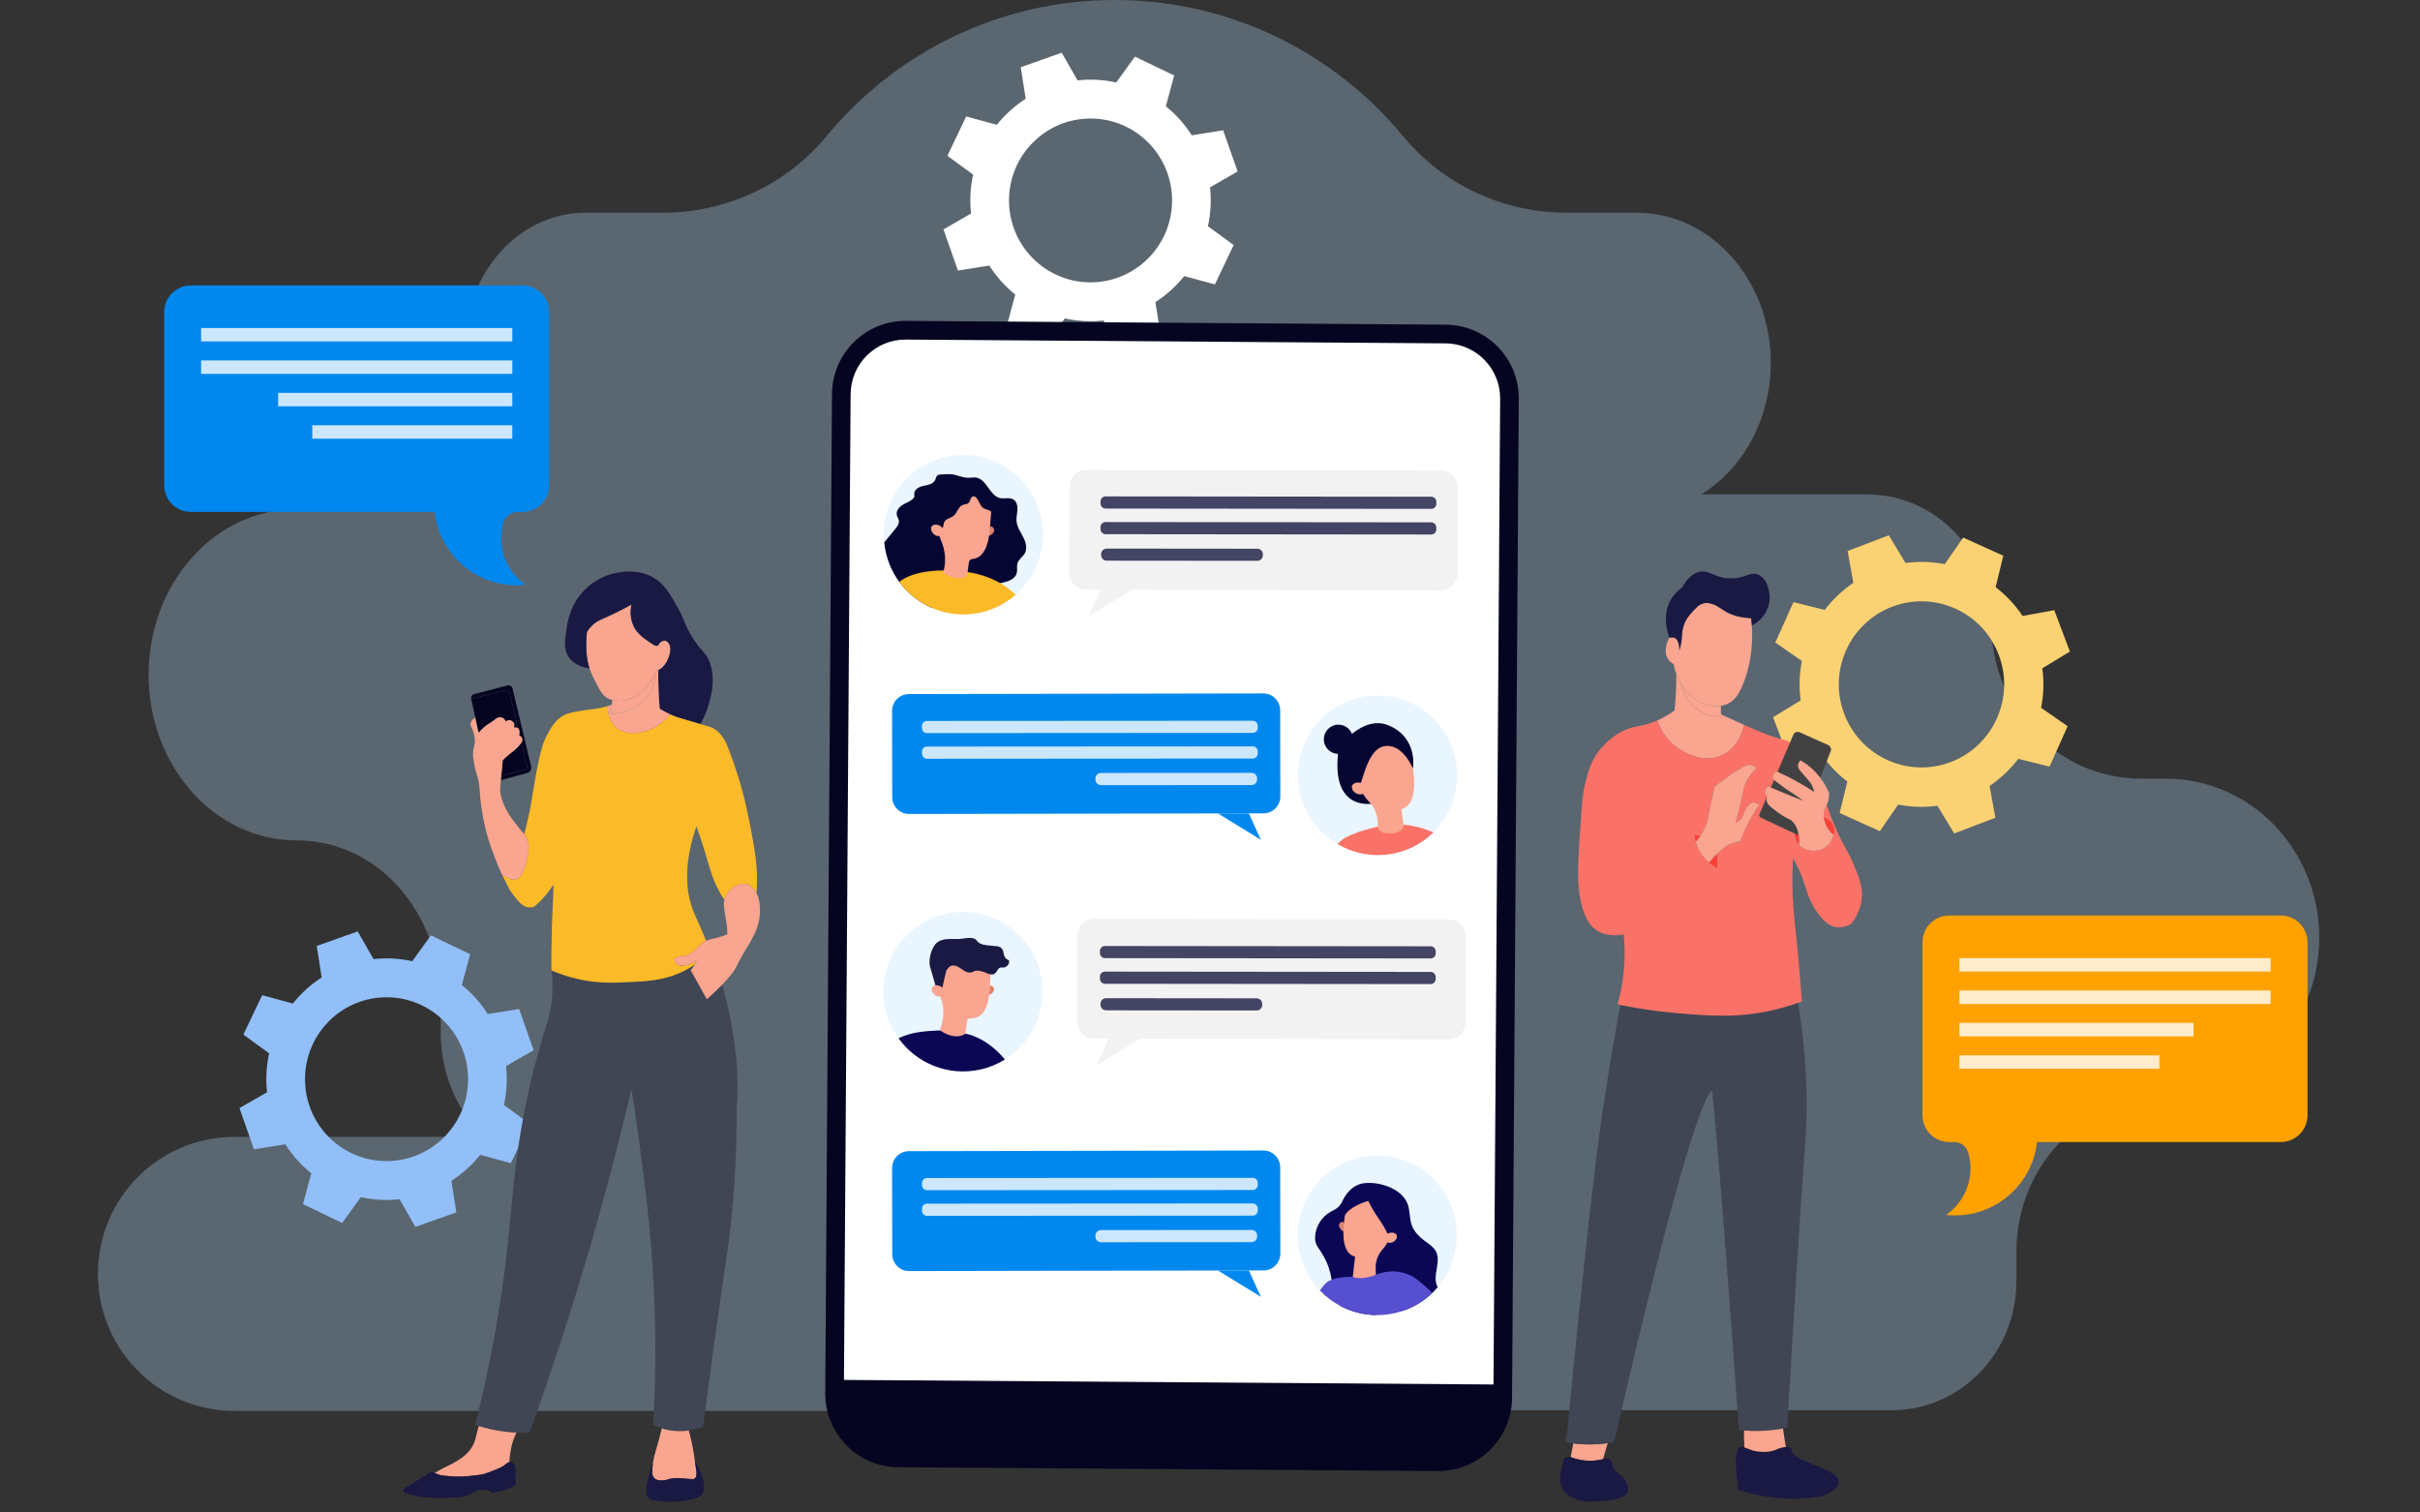 <svg width="720" height="450" viewBox="0 0 720 450" fill="none" xmlns="http://www.w3.org/2000/svg">
<rect x="0" y="0" width="720" height="450" fill="#333333" stroke="none"/>
<g clip-path="url(#clip0_162_3242)">
<g opacity="0.3">
<path d="M644.424 231.662H636.953C612.388 231.662 592.473 211.016 592.473 185.551C592.473 164.299 575.854 147.074 555.354 147.074H506.201C518.512 139.474 526.852 124.802 526.852 107.943C526.852 83.282 509.006 63.293 486.992 63.293H466.19C447.395 63.293 429.433 55.066 417.441 40.53C397.017 15.771 366.17 0 331.659 0C297.148 0 266.304 15.771 245.877 40.53C233.885 55.066 215.923 63.293 197.128 63.293H174.142C154.365 63.293 138.331 81.254 138.331 103.407C138.331 129.957 119.118 151.48 95.413 151.48H88.206C63.91 151.48 44.211 173.545 44.211 200.761C44.211 227.978 63.907 250.042 88.206 250.042C112.505 250.042 131.123 271.565 131.123 298.115V307.279C131.123 319.751 136.206 330.893 144.175 338.252H69.709C47.298 338.252 29.129 356.503 29.129 379.016C29.129 401.529 47.298 419.78 69.709 419.78H330.332C331.669 419.78 332.989 419.714 334.292 419.585H562.828C583.328 419.585 599.946 402.357 599.946 381.107V372.317C599.946 346.848 619.862 326.206 644.427 326.206C669.609 326.206 690.024 305.042 690.024 278.937C690.024 252.833 669.609 231.669 644.427 231.669L644.424 231.662Z" fill="#B4DFFF"/>
</g>
<path d="M360.016 55.746L368.216 51.016L366.065 44.89L363.917 38.765L354.575 40.253C352.52 37.017 349.932 34.101 346.869 31.627L349.335 22.457L343.503 19.65L337.671 16.849L332.109 24.538C328.273 23.687 324.386 23.496 320.59 23.915L315.881 15.678L309.786 17.839L303.689 19.999L305.163 29.384C301.948 31.449 299.046 34.048 296.583 37.126L287.454 34.648L284.66 40.507L281.872 46.365L289.52 51.953C288.676 55.805 288.485 59.711 288.902 63.524L280.703 68.254L282.854 74.38L285.005 80.505L294.343 79.017C296.399 82.253 298.987 85.169 302.057 87.637L299.584 96.81L305.416 99.617L311.248 102.418L316.81 94.729C320.645 95.576 324.533 95.771 328.329 95.352L333.038 103.589L345.233 99.267L343.753 89.883C346.967 87.818 349.877 85.219 352.333 82.141L361.465 84.618L367.04 72.902L359.393 67.314C360.236 63.461 360.427 59.556 360.01 55.743L360.016 55.746ZM325.407 83.988C312.023 84.513 300.743 74.04 300.221 60.588C299.699 47.137 310.125 35.813 323.512 35.282C336.903 34.757 348.176 45.23 348.698 58.682C349.223 72.127 338.794 83.457 325.407 83.988Z" fill="white"/>
<path d="M149.941 328.766C150.785 324.91 150.976 321.004 150.559 317.191L158.758 312.461L156.607 306.335L154.456 300.21L145.118 301.694C143.062 298.462 140.471 295.542 137.408 293.072L139.877 283.898L134.045 281.095L128.213 278.291L122.654 285.977C118.816 285.129 114.928 284.938 111.135 285.356L106.426 277.12L100.329 279.28L94.231 281.441L95.709 290.825C92.491 292.89 89.585 295.493 87.128 298.571L78 296.09L75.209 301.948L72.418 307.807L80.069 313.391C79.225 317.247 79.034 321.153 79.451 324.966L71.252 329.696L73.403 335.821L75.553 341.947L84.892 340.462C86.948 343.695 89.539 346.614 92.602 349.085L90.133 358.258L95.965 361.062L101.796 363.866L107.356 356.18C111.194 357.028 115.082 357.219 118.875 356.8L123.584 365.037L129.681 362.876L135.779 360.716L134.301 351.331C137.519 349.266 140.425 346.664 142.882 343.586L152.01 346.067L154.801 340.208L157.592 334.35L149.941 328.766ZM115.952 345.433C102.565 345.958 91.289 335.485 90.767 322.037C90.245 308.588 100.67 297.261 114.058 296.733C127.445 296.209 138.721 306.682 139.243 320.13C139.765 333.578 129.34 344.906 115.952 345.433Z" fill="#92BFF8"/>
<path d="M601.752 183.259C599.529 179.937 596.814 177.061 593.737 174.699L596.026 165.344L590.05 162.64L584.073 159.935L578.619 167.855C574.82 167.106 570.876 166.971 566.926 167.498L561.961 159.259L555.831 161.594L549.7 163.929L551.417 173.406C548.111 175.639 545.251 178.367 542.896 181.458L533.587 179.159L530.895 185.162L528.202 191.169L536.086 196.651C535.341 200.468 535.206 204.429 535.731 208.397L527.529 213.385L529.854 219.543L532.178 225.702L541.612 223.977C543.835 227.298 546.551 230.175 549.628 232.536L547.339 241.891L553.315 244.596L559.292 247.301L564.746 239.381C568.545 240.13 572.489 240.265 576.439 239.737L581.404 247.977L587.534 245.642L593.665 243.306L591.947 233.829C595.254 231.596 598.114 228.868 600.469 225.778L609.778 228.077L612.47 222.073L615.163 216.07L607.279 210.588C608.024 206.771 608.159 202.81 607.634 198.841L615.836 193.854L613.511 187.696L611.186 181.537L601.752 183.262V183.259ZM580.396 226.721C567.694 231.557 553.496 225.131 548.682 212.372C543.868 199.613 550.262 185.347 562.963 180.511C575.664 175.676 589.862 182.101 594.676 194.86C599.49 207.619 593.097 221.885 580.396 226.721Z" fill="#FBD273"/>
<path d="M579.916 272.386H678.603C682.983 272.386 686.533 275.952 686.533 280.353V331.81C686.533 336.211 682.983 339.776 678.603 339.776H606.116C606.09 339.776 606.064 339.796 606.064 339.826C604.649 352.093 594.279 361.606 581.689 361.606C580.79 361.606 579.903 361.557 579.026 361.464C580.898 360.129 583.213 357.961 584.73 354.65C585.219 353.584 586.345 350.846 586.257 347.215C586.217 345.661 585.968 344.229 585.59 342.93C585.045 341.056 583.328 339.776 581.387 339.776H579.91C575.529 339.776 571.979 336.211 571.979 331.81V280.356C571.979 275.956 575.532 272.386 579.913 272.386H579.916Z" fill="#FFA200"/>
<path d="M675.553 285.06H582.963V289.054H675.553V285.06Z" fill="white" fill-opacity="0.8"/>
<path d="M675.553 294.705H582.963V298.699H675.553V294.705Z" fill="white" fill-opacity="0.8"/>
<path d="M652.626 304.35H582.963V308.344H652.626V304.35Z" fill="white" fill-opacity="0.8"/>
<path d="M642.476 313.995H582.963V317.989H642.476V313.995Z" fill="white" fill-opacity="0.8"/>
<path d="M155.468 84.918H56.781C52.401 84.918 48.851 88.484 48.851 92.885V144.342C48.851 148.743 52.401 152.308 56.781 152.308H129.268C129.294 152.308 129.32 152.328 129.32 152.358C130.736 164.625 141.105 174.138 153.695 174.138C154.595 174.138 155.481 174.089 156.358 173.996C154.486 172.661 152.171 170.493 150.654 167.182C150.165 166.116 149.039 163.378 149.127 159.747C149.167 158.193 149.416 156.761 149.794 155.462C150.339 153.588 152.056 152.308 153.997 152.308H155.475C159.855 152.308 163.405 148.743 163.405 144.342V92.888C163.405 88.487 159.852 84.918 155.471 84.918H155.468Z" fill="#0188EF"/>
<path d="M152.424 97.592H59.835V101.586H152.424V97.592Z" fill="white" fill-opacity="0.8"/>
<path d="M152.424 107.237H59.835V111.231H152.424V107.237Z" fill="white" fill-opacity="0.8"/>
<path d="M152.421 116.882H82.758V120.876H152.421V116.882Z" fill="white" fill-opacity="0.8"/>
<path d="M152.421 126.53H92.908V130.525H152.421V126.53Z" fill="white" fill-opacity="0.8"/>
<path d="M516.68 438.775C516.789 439.739 516.953 441.276 517.107 443.215C517.114 443.327 518.572 443.684 518.716 443.723C524.663 445.495 530.922 446.237 537.118 445.775C538.264 445.689 539.4 445.561 540.539 445.396C542.375 445.129 544.194 444.551 545.632 443.321C546.565 442.516 547.511 441.187 546.851 439.943C546.532 439.336 545.974 438.901 545.406 438.525C542.776 436.786 539.62 435.85 536.75 434.593C536.129 434.319 535.565 433.966 535.003 433.597C534.77 433.442 533.351 432.647 533.351 432.386C533.332 432.102 533.23 431.067 532.498 430.668C532.334 430.582 532.186 430.522 531.877 430.513C531.693 430.506 531.513 430.513 531.332 430.526C531.191 430.536 531.05 430.549 530.918 430.559C529.648 430.714 528.695 431.176 528.695 431.176C526.499 432.251 523.287 432.089 521.291 431.492C520.44 431.228 519.652 430.842 518.982 430.621H518.976C518.352 430.414 517.82 430.354 517.413 430.668C517.206 430.836 517.097 431.037 517.028 431.215C516.063 433.518 516.546 437.651 516.68 438.775Z" fill="#1A1943"/>
<path d="M467.307 433.514C467.366 433.541 467.435 433.567 467.494 433.587C469.08 434.184 471.284 434.732 473.888 434.596C475.02 434.544 476.045 434.369 476.945 434.141L478.33 429.352C476.16 429.665 472.384 430.008 468.263 429.444C468.21 429.437 468.164 429.431 468.108 429.418H468.102L467.31 433.511L467.307 433.514Z" fill="#F9A58F"/>
<path d="M464.273 441.065C464.352 441.513 464.467 442.101 464.812 442.783C465.679 444.482 467.229 445.257 468.227 445.739C471.189 447.177 474.154 446.87 476.682 446.603C480.137 446.227 483.483 445.874 484.208 443.875C484.767 442.332 483.535 440.425 483.355 440.135C482.35 438.574 481.269 438.598 480.324 437.173C480.025 436.711 479.723 436.091 479.565 435.24C479.391 434.309 478.478 433.702 477.575 433.97C477.408 434.016 477.231 434.069 477.05 434.118C477.017 434.125 476.984 434.138 476.945 434.144C476.045 434.372 475.021 434.547 473.888 434.6C471.284 434.735 469.081 434.184 467.495 433.59C467.435 433.57 467.367 433.544 467.307 433.518C467.275 433.511 467.248 433.498 467.215 433.485C466.322 433.132 465.331 433.673 465.104 434.603C464.992 435.071 464.897 435.487 464.812 435.853C464.086 439.063 464.086 440.095 464.273 441.071V441.065Z" fill="#1A1943"/>
<path d="M465.826 429.012C466.591 429.187 467.35 429.319 468.102 429.421H468.108C468.164 429.434 468.207 429.441 468.263 429.447C472.384 430.005 476.16 429.665 478.33 429.352C478.353 429.352 478.376 429.345 478.396 429.345C479.568 429.17 480.255 429.012 480.255 429.012C505.204 320.317 509.42 324.556 509.42 324.556C511.745 346.636 517.163 422.425 517.376 425.38C517.376 425.439 517.383 425.469 517.383 425.469C517.869 425.525 518.361 425.578 518.88 425.614H518.887C521.415 425.825 524.328 425.845 527.523 425.469C528.564 425.344 529.559 425.189 530.501 425.011C530.563 425.001 530.629 424.984 530.691 424.974C530.76 424.968 530.82 424.955 530.879 424.941C531.174 424.882 531.466 424.823 531.745 424.763C533.9 388.063 535.548 360.352 536.812 343.994C537.16 339.554 537.958 329.748 537.098 316.699C536.648 309.88 535.834 303.587 534.842 297.884L482.888 294.915C481.256 303.343 479.026 315.623 476.826 330.559C475.897 336.942 474.498 346.956 471.622 373.418C470.21 386.411 468.378 403.873 466.417 424.766L465.829 429.018L465.826 429.012Z" fill="#404654"/>
<path d="M518.877 425.611V425.717L518.884 427.452C518.91 428.299 518.936 429.15 518.963 430.008C518.969 430.216 518.973 430.414 518.982 430.622C519.656 430.843 520.44 431.228 521.291 431.492C523.291 432.093 526.499 432.254 528.695 431.176C528.695 431.176 529.648 430.714 530.918 430.559C531.05 430.549 531.191 430.532 531.332 430.526C531.043 428.682 530.695 426.864 530.495 425.007C529.549 425.189 528.558 425.34 527.517 425.466C524.322 425.842 521.412 425.822 518.874 425.611H518.877Z" fill="#F9A58F"/>
<path d="M518.313 204.24C517.58 205.929 516.641 207.608 515.174 208.707C514.211 209.422 513.134 209.845 512.018 210.02C509.342 210.448 506.416 209.488 504.226 207.948C502.531 206.764 501.133 205.154 500.075 203.343C499.54 202.436 499.084 201.476 498.722 200.493V200.487C498.532 199.979 498.371 199.464 498.233 198.95C498.112 198.498 498.01 198.042 497.921 197.577C497.327 197.264 496.555 196.697 496.056 195.75C495.445 194.592 495.56 193.484 495.642 192.742C495.787 191.336 496.345 190.301 496.696 189.756C496.926 189.687 497.859 189.443 498.575 189.964C498.788 190.119 498.956 190.324 499.126 190.67C499.652 191.706 499.675 192.834 499.606 193.603C499.941 192.557 500.269 191.191 500.384 189.582C500.4 189.384 500.414 189.189 500.42 188.998C500.505 186.873 501.202 184.809 502.538 183.163C502.692 182.971 502.86 182.78 503.027 182.585C504.347 181.075 505.296 179.989 506.597 179.577C509.056 178.802 511.608 180.791 512.891 181.625C514.658 182.77 517.209 183.773 521.015 183.921C521.101 184.644 521.166 185.373 521.215 186.102C521.613 192.244 520.749 198.613 518.313 204.24Z" fill="#F9A58F"/>
<path d="M526.518 177.736C526.541 180.975 524.729 183.169 524.233 183.746C524.203 183.783 524.17 183.816 524.141 183.852C523.149 184.98 522.069 185.679 521.215 186.101C521.162 185.372 521.1 184.643 521.015 183.921C517.209 183.769 514.658 182.77 512.891 181.625C511.607 180.791 509.056 178.802 506.596 179.577C505.296 179.986 504.344 181.074 503.027 182.585C502.859 182.783 502.692 182.971 502.538 183.162C501.201 184.812 500.505 186.877 500.42 188.998C500.413 189.189 500.403 189.384 500.384 189.581C500.269 191.191 499.94 192.553 499.605 193.602C499.674 192.834 499.651 191.706 499.126 190.67C498.952 190.324 498.788 190.119 498.574 189.964C497.862 189.443 496.926 189.687 496.696 189.756C496.361 188.905 494.197 183.192 497.248 178.198C498.216 176.608 499.441 175.543 500.443 174.85C501.428 173.009 503.033 170.789 505.509 170.169C508.488 169.427 509.735 171.753 514.188 172.05C519.146 172.379 520.844 169.701 523.451 171.136C526.41 172.755 526.508 177.439 526.515 177.736H526.518Z" fill="#1A1943"/>
<path d="M518.9 215.657C518.175 219.585 515.899 222.91 512.658 224.56C506.337 227.782 499.645 222.953 498.621 222.181C495.435 219.78 493.846 216.653 493.058 214.35C495.081 213.466 496.795 212.414 498.217 211.372C498.384 209.713 498.522 207.981 498.607 206.196C498.706 204.217 498.739 202.314 498.722 200.493C499.084 201.476 499.54 202.436 500.075 203.343C501.037 207.45 503.638 210.821 507.227 212.325C508.99 213.064 510.688 213.229 512.064 213.17C512.051 212.968 512.041 212.757 512.034 212.549C512.392 212.718 512.776 212.893 513.187 213.077C514.188 213.536 515.328 214.05 516.585 214.614C517.443 215 518.211 215.35 518.9 215.657Z" fill="#F9A58F"/>
<path d="M469.997 266.501C470.27 268.312 470.775 270.769 472.151 273.494C472.168 273.524 472.181 273.553 472.197 273.58C473.458 276.06 475.859 277.789 478.607 278.142C478.807 278.171 479.017 278.194 479.224 278.211C480.14 278.29 481.401 278.32 483.086 278.016C483.414 281.288 483.513 285.118 483.073 289.353C482.705 292.969 482.025 296.155 481.263 298.853C482.304 299.064 483.329 299.262 484.327 299.447C486.274 299.803 488.143 300.11 489.922 300.371C494.014 300.974 497.636 301.347 500.686 301.584C505.342 301.951 509.624 302.271 514.034 302.188C514.097 302.188 514.162 302.188 514.225 302.188C517.935 302.109 521.741 301.743 525.941 300.882C526.542 300.757 527.13 300.628 527.698 300.496C528.722 300.255 529.694 300.004 530.607 299.747C532.791 299.134 534.639 298.494 536.104 297.949C535.907 295.185 535.578 290.887 535.096 285.616C534.163 275.417 533.638 272.412 533.385 267.019C533.254 264.073 533.185 260.125 533.451 255.358C534.744 257.516 535.611 259.465 536.209 261.085C537.562 264.759 538.087 268.16 541.17 272.138C543.187 274.737 544.769 275.635 546.336 275.846C548.588 276.146 550.302 275.163 550.828 274.833C551.941 273.375 553.563 270.796 553.914 267.355C554.266 263.958 553.212 261.332 551.432 257.041C549.662 252.766 548.903 252.558 546.536 247.27C545.029 243.899 544.044 241.085 543.485 239.489C543.239 240.003 542.976 240.465 542.796 241.085C542.576 241.857 542.559 242.596 542.628 243.243C543.742 243.635 544.677 244.334 545.196 245.347C545.672 246.274 545.741 247.346 545.525 248.385C545.282 249.507 544.707 250.589 543.952 251.38C541.653 253.775 537.555 253.607 535.532 251.68C535.421 251.575 535.326 251.473 535.234 251.36C534.337 250.315 534.157 249.104 534.127 248.883C533.989 247.877 534.203 246.986 534.518 246.264C534.235 245.611 533.808 244.892 533.135 244.262C532.525 243.701 532.472 243.909 530.568 242.797C530.568 242.797 528.975 241.867 526.893 240.119C526.341 239.65 525.892 239.241 525.685 238.552C525.488 237.876 525.619 237.249 525.737 236.886C525.248 236.52 525.002 235.92 525.087 235.319C525.166 234.719 525.576 234.214 526.141 234.007C527.862 234.752 529.625 235.494 531.428 236.227C533.139 236.926 534.836 237.605 536.508 238.252C534.557 236.774 532.978 235.748 531.878 235.062C530.817 234.409 529.878 233.565 528.86 232.842C528.013 232.242 527.471 231.882 527.402 231.275C527.297 230.431 528.157 229.695 528.456 229.455C530.167 230.213 531.97 231.081 533.841 232.087C536.018 233.254 537.998 234.452 539.778 235.623C539.427 234.165 538.846 233.182 538.366 232.539C537.952 231.978 537.604 231.678 536.005 229.807C535.319 229.016 534.987 228.607 534.945 227.99C534.892 227.198 535.358 226.555 535.654 226.219C536.087 226.459 536.708 226.826 537.411 227.33C537.975 227.736 539.315 228.735 540.76 230.401C540.547 229.857 540.277 229.283 539.89 228.597C538.993 226.971 537.069 223.6 533.319 221.251C530.804 219.671 530.554 220.492 524.158 217.949C523.005 217.491 521.492 216.821 518.897 215.653C518.172 219.579 515.896 222.907 512.655 224.556C506.334 227.779 499.642 222.95 498.618 222.178C495.432 219.777 493.843 216.646 493.055 214.344C492.398 214.634 491.709 214.905 490.986 215.155C487.351 216.405 486.173 215.924 483.086 217.375C482.193 217.797 478.449 219.648 475.461 223.761C473.251 226.799 472.509 229.623 471.701 232.809C470.844 236.207 470.71 238.433 470.319 244.186C469.593 254.923 469.134 260.827 469.991 266.498L469.997 266.501ZM504.298 248.438C504.298 248.438 504.939 248.491 505.819 248.768C506.544 247.725 507.011 246.795 507.329 246.056C508.157 244.117 508.226 242.824 509.142 238.443C509.546 236.51 509.91 234.95 510.143 233.96C511.086 233.268 512.182 232.463 513.401 231.566C514.461 230.79 515.709 229.883 517.39 228.871C519.347 227.696 520.132 227.442 520.979 227.594C521.751 227.733 522.326 228.161 522.69 228.501C521.941 229.154 520.894 230.207 520.007 231.734C518.786 233.845 518.687 235.471 517.797 239.354C517.492 240.66 517.032 242.54 516.353 244.813C517.026 244.529 517.446 244.176 517.692 243.932C518.92 242.741 518.641 241.481 520.04 239.756C520.566 239.109 520.894 238.928 521.18 238.849C522.142 238.565 523.081 239.238 523.363 239.449C521.935 241.567 520.477 244.067 519.167 246.963C518.648 248.128 518.195 249.249 517.794 250.335C517.252 250.381 516.458 250.49 515.545 250.81C513.703 251.44 512.55 252.498 511.115 253.841C510.994 253.956 510.862 254.078 510.731 254.21C510.944 255.309 510.971 256.615 510.738 258.169C509.943 257.704 509.211 257.196 508.544 256.641C506.633 255.051 505.274 253.089 504.663 250.892C504.617 250.737 504.577 250.569 504.535 250.384C504.413 249.846 504.318 249.193 504.298 248.441V248.438Z" fill="#FA7267"/>
<path d="M523.363 239.449C521.934 241.567 520.476 244.064 519.166 246.963C518.647 248.125 518.194 249.249 517.797 250.335C517.255 250.381 516.46 250.49 515.544 250.81C513.702 251.44 512.55 252.498 511.115 253.841C510.993 253.956 510.862 254.078 510.73 254.21C510.087 254.84 509.332 255.652 508.544 256.641C506.632 255.052 505.273 253.089 504.662 250.892C504.616 250.737 504.577 250.569 504.534 250.384C505.037 249.83 505.457 249.286 505.818 248.771C506.544 247.729 507.01 246.798 507.325 246.06C508.153 244.123 508.225 242.827 509.138 238.446C509.542 236.514 509.903 234.953 510.139 233.964C511.085 233.271 512.179 232.466 513.4 231.569C514.461 230.794 515.708 229.887 517.39 228.874C519.347 227.7 520.132 227.446 520.975 227.594C521.747 227.733 522.322 228.162 522.686 228.501C521.938 229.154 520.89 230.207 520.004 231.734C518.782 233.845 518.683 235.471 517.794 239.35C517.488 240.657 517.029 242.537 516.349 244.809C517.022 244.526 517.442 244.173 517.692 243.929C518.917 242.738 518.641 241.478 520.04 239.753C520.565 239.106 520.893 238.925 521.179 238.846C522.141 238.562 523.08 239.235 523.363 239.446V239.449Z" fill="#F9A58F"/>
<path d="M512.067 213.169C510.691 213.229 508.993 213.064 507.23 212.325C503.644 210.821 501.04 207.45 500.078 203.343C501.139 205.154 502.538 206.76 504.229 207.948C506.416 209.485 509.341 210.448 512.021 210.019C512.004 210.748 511.998 211.507 512.027 212.292C512.027 212.378 512.034 212.467 512.04 212.553C512.047 212.76 512.057 212.968 512.07 213.173L512.067 213.169Z" fill="#F9A58F"/>
<path d="M535.236 251.364C534.336 250.318 534.159 249.108 534.13 248.89C533.992 247.884 534.205 246.993 534.52 246.271C534.757 246.802 534.895 247.293 535 247.659C535.404 249.101 535.374 250.407 535.236 251.367V251.364Z" fill="#FF4035"/>
<path d="M545.528 248.385C544.71 247.749 543.725 246.726 543.15 245.228C543.019 244.889 542.74 244.16 542.631 243.243C543.741 243.635 544.68 244.335 545.199 245.347C545.679 246.274 545.748 247.349 545.528 248.385Z" fill="#FF4035"/>
<path d="M510.737 258.169C509.942 257.707 509.21 257.196 508.543 256.641C509.332 255.652 510.087 254.844 510.73 254.21C510.944 255.309 510.973 256.618 510.737 258.169Z" fill="#FF4035"/>
<path d="M505.818 248.768C505.456 249.282 505.036 249.827 504.534 250.381C504.412 249.843 504.314 249.19 504.297 248.438C504.297 248.438 504.938 248.491 505.818 248.768Z" fill="#FF4035"/>
<path d="M523.921 243.233L534.938 248.385L544.595 223.468C544.861 222.785 544.543 222.013 543.876 221.713L535.421 217.933C534.724 217.623 533.907 217.943 533.608 218.645L523.544 242.243C523.383 242.619 523.55 243.055 523.918 243.226L523.921 243.233Z" fill="#424242"/>
<path d="M534.974 248.474L534.911 248.444L523.895 243.292C523.491 243.104 523.314 242.632 523.488 242.223L533.552 218.625C533.703 218.269 533.985 217.995 534.347 217.853C534.705 217.712 535.099 217.722 535.453 217.88L543.909 221.66C544.608 221.973 544.94 222.782 544.661 223.497L534.977 248.481L534.974 248.474ZM523.951 243.17L534.905 248.293L544.539 223.441C544.792 222.788 544.49 222.056 543.856 221.772L535.401 217.992C535.079 217.847 534.721 217.84 534.396 217.969C534.068 218.098 533.811 218.348 533.673 218.671L523.609 242.27C523.461 242.616 523.612 243.008 523.951 243.167V243.17Z" fill="#424242"/>
<path d="M545.527 248.385C545.284 249.507 544.71 250.589 543.954 251.38C541.656 253.775 537.558 253.607 535.535 251.68C535.427 251.575 535.328 251.473 535.236 251.361C535.374 250.401 535.404 249.094 535 247.653C534.895 247.287 534.757 246.795 534.521 246.264C534.238 245.611 533.811 244.892 533.138 244.262C532.527 243.701 532.475 243.909 530.57 242.797C530.57 242.797 528.974 241.867 526.896 240.119C526.344 239.651 525.894 239.238 525.688 238.552C525.491 237.876 525.625 237.249 525.74 236.886C525.251 236.524 525.005 235.92 525.09 235.32C525.172 234.719 525.579 234.215 526.144 234.007C527.865 234.752 529.628 235.494 531.431 236.227C533.141 236.926 534.839 237.602 536.51 238.252C534.56 236.778 532.981 235.748 531.88 235.066C530.82 234.412 529.884 233.568 528.863 232.846C528.016 232.245 527.474 231.886 527.405 231.279C527.3 230.434 528.16 229.699 528.459 229.458C530.17 230.217 531.972 231.084 533.844 232.09C536.021 233.258 538.001 234.455 539.781 235.623C539.43 234.165 538.848 233.182 538.369 232.539C537.955 231.978 537.61 231.678 536.008 229.808C535.322 229.016 534.99 228.604 534.947 227.99C534.895 227.198 535.361 226.555 535.657 226.219C536.09 226.463 536.711 226.826 537.413 227.33C537.978 227.736 539.318 228.736 540.766 230.401C541.393 231.124 542.04 231.968 542.648 232.941C543.081 233.631 543.633 234.597 544.155 235.821C544.191 236.207 544.214 236.817 544.109 237.539C543.981 238.39 543.741 238.961 543.488 239.482C543.242 239.997 542.983 240.459 542.799 241.079C542.579 241.847 542.562 242.59 542.631 243.236C542.74 244.15 543.019 244.879 543.15 245.222C543.725 246.719 544.71 247.745 545.527 248.379V248.385Z" fill="#F9A58F"/>
<path d="M219.199 328.785C219.209 340.676 218.7 353.211 217.179 366.626C216.421 373.243 216.483 370.756 213.068 395.541C211.38 407.799 210.064 417.849 209.207 424.45C208.258 424.836 206.783 425.34 204.935 425.608C203.756 425.779 202.432 425.852 200.984 425.743C199.438 425.634 198.068 425.331 196.916 424.971C195.862 424.648 194.975 424.272 194.305 423.939C195.12 410.388 195.074 398.965 194.814 390.379C194.207 370.01 192.027 353.415 190.194 339.775C189.318 333.264 188.497 327.851 187.879 324.025C184.464 338.555 180.557 353.643 176.061 369.205C170.223 389.419 163.974 408.448 157.558 426.267C156.359 426.314 155.056 426.314 153.65 426.251C152.685 426.205 151.674 426.126 150.62 426.007C147.474 425.647 144.719 424.991 142.424 424.282C142.056 424.166 141.708 424.057 141.37 423.942C142.844 418.103 145.133 408.521 147.28 396.58C152.902 365.31 151.454 351.947 156.793 326.875C158.005 321.148 159.86 313.482 162.749 304.398C164.457 299.031 164.795 293.331 163.928 287.767L163.918 287.694C169.507 288.45 175.986 288.888 183.164 288.611C194.742 288.179 204.646 286.015 212.395 283.617C212.904 285.999 213.351 287.668 213.584 288.529C213.984 289.983 214.388 291.359 214.792 292.622C220.995 314.624 219.209 328.785 219.209 328.785H219.199Z" fill="#404654"/>
<path d="M194.045 438.076C194.039 438.634 194.193 439.194 194.541 439.633C194.682 439.814 194.846 439.963 195.034 440.082C195.667 440.484 196.505 440.474 197.132 440.464C198.393 440.448 198.554 440.059 200.038 439.854C201.361 439.673 202.573 439.795 203.098 439.854C203.729 439.92 204.234 439.96 205.249 440.032C206.09 440.092 206.372 440.101 206.638 439.93C207.318 439.494 207.249 438.31 207.219 437.974C207.111 437.176 206.953 436.005 206.74 434.593C206.73 434.527 206.72 434.464 206.71 434.398C206.395 432.327 206.185 430.915 205.807 429.177C205.535 427.926 205.239 426.732 204.927 425.607C203.752 425.776 202.428 425.855 200.98 425.746C199.434 425.631 198.064 425.334 196.912 424.974C196.682 425.858 196.4 426.95 196.065 428.19C194.991 432.182 194.676 433.013 194.406 434.438C194.354 434.718 194.298 435.025 194.252 435.355C194.137 436.137 194.055 437.047 194.042 438.076H194.045Z" fill="#F9A58F"/>
<path d="M193.265 445.973C193.977 446.442 194.867 446.435 195.681 446.547C199.514 447.078 203.441 446.897 207.145 445.716C208.905 445.155 209.719 443.486 209.509 441.708C209.286 439.864 208.455 438.113 207.68 436.447C207.417 435.879 207.095 435.19 206.715 434.398C206.724 434.464 206.734 434.527 206.744 434.593C206.961 436.005 207.118 437.176 207.224 437.974C207.253 438.311 207.319 439.495 206.642 439.93C206.376 440.102 206.094 440.092 205.253 440.032C204.239 439.96 203.733 439.92 203.103 439.854C202.574 439.795 201.365 439.673 200.042 439.854C198.558 440.059 198.397 440.448 197.136 440.465C196.509 440.474 195.672 440.484 195.038 440.082C194.851 439.963 194.687 439.815 194.545 439.633C194.197 439.195 194.043 438.634 194.049 438.076C194.066 437.047 194.148 436.137 194.26 435.355C193.284 437.954 192.401 440.692 192.286 443.443C192.247 444.396 192.408 445.412 193.268 445.973H193.265Z" fill="#1A1943"/>
<path d="M129.338 438.264C129.571 438.38 129.83 438.495 130.116 438.604C131.397 439.089 132.471 439.076 133.357 439.175C136.138 439.491 138.289 439.29 139.731 439.148C142.315 438.894 143.609 438.766 145.119 438.185C148.022 437.073 149.473 436.519 150.38 435.714C150.567 435.549 151.01 435.137 151.535 435.005C151.608 433.712 151.755 432.61 151.91 431.733C152.238 429.843 152.642 428.675 152.767 428.322C153.052 427.521 153.361 426.825 153.65 426.247C152.681 426.201 151.667 426.125 150.613 426.003C147.47 425.644 144.715 424.991 142.42 424.281C142.055 425.687 141.79 426.726 141.622 427.382C141.336 428.51 141.212 428.998 140.896 429.675C140.775 429.935 140.305 430.905 139.291 432.043C138.585 432.831 137.744 433.557 136.128 434.566C134.201 435.77 133.265 436.074 131.62 436.935C130.983 437.271 130.208 437.703 129.338 438.261V438.264Z" fill="#F9A58F"/>
<path d="M119.976 443.549C119.937 444.073 120.594 444.188 120.965 444.32C124.866 445.663 129.151 445.778 133.236 445.653C134.06 445.627 134.884 445.587 135.708 445.538C136.956 445.462 138.227 445.35 139.373 444.845C140.223 444.469 140.972 443.892 141.832 443.542C142.729 443.173 143.789 443.093 144.729 443.337C145.336 443.489 145.825 443.73 146.183 443.944C146.4 444.076 146.656 444.129 146.909 444.093C147.717 443.977 148.613 443.799 149.575 443.522C150.731 443.192 151.742 442.787 152.606 442.378C153.135 442.127 153.45 441.576 153.411 440.995C153.342 439.89 153.351 438.97 153.384 438.261C153.43 437.252 153.532 436.328 152.944 435.579C152.829 435.437 152.531 435.071 152.061 434.979C151.877 434.946 151.7 434.956 151.532 434.999C151.007 435.131 150.564 435.543 150.376 435.708C149.47 436.513 148.019 437.067 145.116 438.178C143.602 438.759 142.312 438.888 139.728 439.142C138.286 439.284 136.135 439.485 133.354 439.168C132.467 439.069 131.394 439.082 130.113 438.597C129.827 438.492 129.568 438.373 129.335 438.258C129.269 438.225 129.21 438.192 129.151 438.162C128.635 437.891 128.018 437.918 127.535 438.248C127.296 438.409 127.03 438.591 126.747 438.779C125.729 439.462 124.623 440.201 123.198 441.071C122.712 441.365 122.222 441.655 121.73 441.942C121.201 442.249 120.646 442.506 120.246 442.984C120.111 443.146 119.99 443.334 119.973 443.542L119.976 443.549Z" fill="#1A1943"/>
<path d="M174.438 191.036C174.405 192.9 174.389 195.173 175.131 197.976C175.21 198.273 175.292 198.554 175.377 198.821C175.896 200.47 176.572 201.757 177.738 203.973C179.006 206.381 179.616 207.001 180.276 207.45C180.907 207.879 181.551 208.133 182.145 208.284C182.939 208.482 183.642 208.505 184.102 208.519C186.535 208.591 188.321 207.595 189.175 207.104C190.866 206.134 191.855 204.959 192.603 204.056C193.707 202.72 194.426 201.407 194.885 200.358C194.885 200.355 194.885 200.351 194.885 200.351C194.994 200.114 195.086 199.903 195.168 199.695C195.197 199.616 195.611 199.474 195.851 199.385C195.923 199.355 195.979 199.335 196.002 199.319C197.355 198.593 198.304 197.267 198.849 195.852C199.22 194.886 199.535 193.771 199.437 192.728C199.368 191.98 199.013 191.194 198.36 190.785C197.627 190.327 196.672 190.825 196.166 191.399C195.91 191.689 195.959 191.923 195.716 192.062C195.24 192.342 194.468 191.871 194.025 191.574C191.099 189.608 188.981 188.183 188.049 185.086C187.382 182.875 187.655 180.936 187.901 179.854C186.745 180.491 185.011 181.418 182.861 182.466C179.459 184.119 178.556 184.34 177.485 185.023C176.549 185.617 175.538 186.53 174.632 187.995C174.54 188.81 174.455 189.842 174.438 191.03V191.036Z" fill="#F9A58F"/>
<path d="M169.401 195.737C171.046 197.937 173.667 198.62 175.378 198.821C175.292 198.55 175.21 198.27 175.131 197.976C174.389 195.173 174.406 192.897 174.438 191.036C174.455 189.849 174.54 188.816 174.632 188.001C175.538 186.537 176.55 185.626 177.486 185.029C178.556 184.347 179.459 184.126 182.861 182.473C185.012 181.424 186.746 180.497 187.901 179.861C187.652 180.943 187.383 182.882 188.049 185.092C188.985 188.189 191.1 189.614 194.025 191.58C194.469 191.877 195.24 192.346 195.717 192.069C195.96 191.93 195.91 191.693 196.166 191.406C196.672 190.832 197.628 190.33 198.36 190.792C199.01 191.201 199.368 191.989 199.437 192.735C199.535 193.777 199.22 194.895 198.849 195.859C198.301 197.274 197.352 198.596 196.002 199.325C195.979 199.339 195.923 199.362 195.851 199.391C195.828 201.433 195.854 203.564 195.946 205.781C196.019 207.529 196.13 209.221 196.271 210.861C197.401 211.576 198.435 212.117 199.315 212.523C199.67 212.688 200.002 212.833 200.307 212.958C201.128 213.295 201.808 213.529 206.828 214.98C207.41 215.149 207.922 215.294 208.372 215.426C209.327 213.773 210.214 211.824 210.854 209.561C211.626 206.833 213.064 201.75 211.009 196.703C209.764 193.652 208.651 194.068 205.699 189.136C203.348 185.208 203.784 184.488 201.535 180.58C199.059 176.282 197.611 173.765 194.617 171.97C189.241 168.751 183.17 170.437 181.932 170.783C180.792 171.1 177.394 172.168 174.235 175.213C169.759 179.518 168.906 184.742 168.538 187.2C168.032 190.594 167.622 193.362 169.398 195.747L169.401 195.737Z" fill="#1A1943"/>
<path d="M149.276 260.046C149.854 261.26 150.501 262.523 151.364 264.202C151.364 264.202 152.346 266.118 154.618 268.5C155.124 269.034 155.761 269.645 156.759 269.885C157.689 270.11 158.503 269.912 158.966 269.754C160.046 268.82 161.215 267.682 162.378 266.31C163.258 265.267 164.013 264.235 164.66 263.232C164.643 267.54 164.276 271.878 164.19 276.166C164.079 282.018 164.006 285.494 164.046 288.704C164.292 288.813 164.551 288.922 164.814 289.03C166.292 289.644 167.986 290.254 169.878 290.779C176.704 292.692 182.145 292.461 187.507 292.187C193.326 291.894 197.986 291.61 203.351 288.955C203.988 288.641 204.573 288.324 205.114 288.011C205.679 287.678 206.195 287.355 206.654 287.051C206.904 286.606 207.088 286.174 207.232 285.765C205.994 286.639 204.33 287.427 202.776 287.312C201.913 287.246 200.806 286.688 200.688 285.719C200.583 284.868 201.496 284.653 202.143 284.561C202.885 284.452 203.643 284.445 204.372 284.241C205.219 284.007 205.929 283.373 206.582 282.809C207.331 282.163 208.024 281.454 208.772 280.797C209.189 280.431 209.587 280.141 210.043 279.916C209.071 277.245 207.83 274.619 206.691 272.053C203.798 265.545 203.991 258.169 205.594 251.347C206.031 249.49 206.595 247.67 207.2 245.855C208.3 248.897 209.13 251.483 209.741 253.485C211.199 258.271 211.754 260.936 213.655 264.591C214.269 265.769 214.91 266.834 215.54 267.788C215.799 266.791 216.42 265.291 217.875 264.202C218.252 263.922 220.275 262.417 222.373 263.137C223.519 263.529 224.163 264.397 224.609 265.01C224.79 265.254 224.948 265.505 225.082 265.752C225.158 264.575 225.217 263.166 225.22 261.58C225.23 258.291 225.017 253.478 221.753 238.81C221.753 238.81 220.167 231.671 216.807 222.957C216.036 220.958 214.982 218.391 212.466 216.815C211.849 216.425 211.491 216.317 208.378 215.416C207.928 215.284 207.413 215.139 206.835 214.971C201.814 213.519 201.135 213.288 200.314 212.949C200.008 212.823 199.677 212.678 199.322 212.513C198.678 213.335 197.821 214.281 196.731 215.152C195.368 216.244 193.638 217.214 191.527 217.679C189.855 218.045 186.204 218.843 183.409 216.439C182.612 215.753 182.053 214.954 181.663 214.136C181.4 213.579 181.213 213.015 181.081 212.48C180.855 211.553 180.799 210.696 180.796 210.069C180.182 210.251 179.489 210.435 178.727 210.597C176.645 211.049 175.778 210.996 173.427 211.385C170.636 211.854 169.24 212.085 167.983 212.701C165.326 214.001 164.013 216.356 162.873 218.457C161.596 220.822 160.92 222.98 159.761 228.887C158.47 235.455 158.401 237.378 157.472 241.861C156.986 244.216 156.454 246.334 155.948 248.161C156.372 248.715 156.746 249.296 156.979 249.949C157.547 251.545 157.235 253.584 156.923 255.213C156.743 256.15 156.49 257.074 156.162 257.971C155.672 259.31 155.121 261.157 153.597 261.636C153.013 261.82 152.376 261.745 151.801 261.54C150.862 261.21 150.028 260.689 149.276 260.046Z" fill="#FBBA28"/>
<path d="M200.685 285.722C200.804 286.692 201.91 287.249 202.774 287.315C204.33 287.43 205.995 286.642 207.23 285.768C207.085 286.177 206.901 286.612 206.652 287.054C206.609 287.127 206.566 287.206 206.52 287.279C206.205 287.803 205.854 288.265 205.483 288.664C206.317 290.142 207.151 291.626 207.985 293.13C208.76 294.526 209.525 295.918 210.277 297.306C211.416 296.323 212.418 295.4 213.282 294.562C213.807 294.051 214.283 293.572 214.707 293.134C217.028 290.739 217.967 289.41 218.237 289.024C219.317 287.477 219.205 287.127 220.906 284.142C222.289 281.717 222.449 281.74 223.415 279.92C224.407 278.039 225.027 276.865 225.507 275.15C226.354 272.132 226.101 269.793 226.042 269.292C225.917 268.226 225.756 266.993 225.076 265.749C224.942 265.502 224.787 265.254 224.604 265.007C224.154 264.393 223.51 263.526 222.367 263.133C220.269 262.414 218.246 263.918 217.869 264.199C216.414 265.284 215.797 266.785 215.534 267.784C215.409 268.259 215.367 268.615 215.35 268.764C215.298 269.259 215.465 270.364 215.8 272.567C216.096 274.503 216.26 275.097 216.345 276.347C216.385 276.954 216.394 277.512 216.391 278C215.317 278.415 214.221 278.775 213.104 279.065C212.303 279.27 211.479 279.392 210.691 279.646C210.454 279.722 210.238 279.807 210.037 279.913C209.578 280.137 209.184 280.428 208.767 280.794C208.021 281.45 207.328 282.159 206.576 282.806C205.92 283.37 205.21 284.003 204.366 284.237C203.641 284.442 202.879 284.449 202.137 284.557C201.49 284.65 200.58 284.864 200.682 285.715L200.685 285.722Z" fill="#F9A58F"/>
<path d="M140.203 207.968C143.51 207.107 146.817 206.239 150.123 205.375C150.787 205.204 151.46 205.609 151.621 206.282C152.441 209.726 153.262 213.17 154.083 216.613C154.517 216.986 154.559 217.603 154.569 217.827C154.582 217.979 154.569 218.124 154.55 218.253C154.543 218.315 154.533 218.375 154.513 218.431V218.444C154.513 218.444 154.507 218.461 154.507 218.467C154.602 218.662 154.681 218.827 154.773 219.021C154.809 219.034 154.845 219.058 154.881 219.077C154.924 219.1 154.967 219.13 155.006 219.163C155.049 219.193 155.085 219.229 155.124 219.272C155.485 219.671 155.518 220.341 155.17 220.918C155.154 220.941 155.137 220.964 155.121 220.987C155.682 223.356 156.244 225.724 156.809 228.086C156.894 228.442 156.684 228.802 156.333 228.901C153.932 229.554 151.532 230.207 149.135 230.86C149.109 231.104 149.079 231.371 149.049 231.694C149.036 231.843 149.02 231.985 149.007 232.12L156.878 229.982C157.712 229.755 158.217 228.904 158.014 228.056L152.487 204.831C152.327 204.161 151.657 203.755 150.99 203.93L141.031 206.536C140.404 206.698 140.029 207.348 140.203 207.974V207.968Z" fill="#050521"/>
<path d="M154.35 218.906C154.409 218.912 154.514 218.926 154.639 218.965C154.681 218.978 154.727 218.998 154.773 219.018C154.678 218.823 154.599 218.658 154.507 218.464C154.465 218.655 154.402 218.807 154.35 218.903V218.906Z" fill="#E60610"/>
<path d="M149.131 230.853C151.528 230.2 153.929 229.547 156.329 228.894C156.68 228.795 156.894 228.435 156.805 228.079C156.24 225.714 155.679 223.346 155.117 220.981C154.379 221.993 153.673 222.686 153.16 223.122C152.435 223.752 151.926 224.035 150.931 224.909C150.323 225.44 149.857 225.909 149.565 226.212C149.509 226.935 149.45 227.664 149.381 228.399C149.286 229.494 149.223 229.999 149.131 230.85V230.853Z" fill="#050521"/>
<path d="M141.277 220.367C141.313 221.749 140.919 221.931 140.771 223.527C140.663 224.702 140.791 225.559 140.991 226.859C141.336 229.075 141.779 229.983 142.206 231.661C142.722 233.72 142.646 234.713 142.879 237.223C143.323 242.128 144.301 245.984 144.715 247.587C145.529 250.75 146.373 252.937 147.595 256.111C148.183 257.628 148.692 258.815 149.279 260.049C150.031 260.692 150.865 261.213 151.804 261.543C152.379 261.748 153.016 261.824 153.601 261.639C155.127 261.161 155.676 259.313 156.165 257.974C156.493 257.077 156.746 256.157 156.927 255.217C157.239 253.587 157.551 251.549 156.983 249.952C156.746 249.299 156.375 248.718 155.952 248.168C155.374 247.422 154.707 246.736 154.156 246C153.348 244.925 152.464 243.903 151.729 242.768C150.281 240.531 149.673 238.829 149.486 238.275C149.191 237.404 148.941 236.675 148.826 235.636C148.793 235.313 148.757 234.822 149.01 232.11C149.023 231.975 149.036 231.833 149.053 231.685C149.082 231.361 149.112 231.094 149.138 230.85C149.23 229.999 149.292 229.494 149.388 228.399C149.457 227.664 149.516 226.931 149.572 226.212C149.864 225.909 150.33 225.44 150.938 224.909C151.932 224.035 152.441 223.748 153.167 223.122C153.679 222.686 154.389 221.993 155.124 220.981C155.141 220.958 155.157 220.935 155.173 220.911C155.521 220.338 155.489 219.668 155.127 219.265C155.091 219.223 155.052 219.186 155.009 219.157C154.967 219.124 154.924 219.094 154.884 219.071C154.852 219.051 154.812 219.028 154.776 219.015C154.73 218.992 154.684 218.975 154.641 218.962C154.517 218.922 154.412 218.909 154.353 218.903C154.405 218.807 154.467 218.655 154.51 218.464C154.51 218.457 154.513 218.447 154.517 218.441V218.428C154.53 218.372 154.546 218.315 154.553 218.25C154.576 218.121 154.586 217.972 154.573 217.824C154.563 217.603 154.52 216.983 154.087 216.61C154.041 216.567 153.985 216.531 153.926 216.495C153.518 216.257 153.072 216.356 152.918 216.399C152.977 216.27 153.164 215.851 153.032 215.35C152.819 214.545 151.992 214.298 151.926 214.278C151.125 214.054 150.491 214.562 150.435 214.611C150.396 214.426 150.31 214.163 150.103 213.918C149.542 213.269 148.57 213.374 148.353 213.41C147.697 213.506 147.454 213.948 146.547 214.542C145.152 215.449 144.439 215.911 143.74 216.541C143.375 216.867 142.909 217.332 142.416 217.953C142.085 216.458 141.756 214.964 141.425 213.463C140.758 213.895 140.059 214.539 139.993 215.37C139.944 215.98 140.279 216.241 140.686 217.336C140.742 217.484 141.247 218.866 141.284 220.357L141.277 220.367Z" fill="#F9A58F"/>
<path d="M140.203 207.968C140.607 209.802 141.015 211.636 141.418 213.473C141.75 214.971 142.078 216.468 142.41 217.962C142.903 217.339 143.369 216.877 143.733 216.551C144.43 215.921 145.145 215.459 146.541 214.552C147.451 213.958 147.69 213.519 148.347 213.42C148.564 213.387 149.536 213.278 150.097 213.928C150.304 214.172 150.389 214.436 150.429 214.621C150.485 214.571 151.118 214.063 151.92 214.288C151.985 214.308 152.813 214.555 153.026 215.36C153.157 215.861 152.974 216.28 152.911 216.409C153.066 216.369 153.512 216.27 153.919 216.504C153.978 216.537 154.034 216.577 154.08 216.62C153.259 213.176 152.438 209.732 151.617 206.289C151.46 205.616 150.783 205.21 150.12 205.382C146.813 206.246 143.507 207.113 140.2 207.974L140.203 207.968Z" fill="#050521"/>
<path d="M180.789 210.069C180.793 210.695 180.849 211.553 181.075 212.48C181.206 213.018 181.394 213.578 181.656 214.133C182.047 214.954 182.605 215.755 183.403 216.438C186.198 218.843 189.849 218.045 191.52 217.679C193.632 217.213 195.362 216.244 196.725 215.152C197.815 214.281 198.672 213.334 199.316 212.513C198.436 212.104 197.405 211.566 196.272 210.851C196.127 209.211 196.019 207.519 195.947 205.771C195.855 203.554 195.829 201.423 195.852 199.381C195.612 199.47 195.198 199.612 195.169 199.691C195.09 199.896 194.998 200.11 194.886 200.348C194.886 200.348 194.886 200.351 194.886 200.354C194.889 201.951 194.597 204.138 193.307 206.275C191.392 209.445 188.43 210.636 186.7 211.325C184.914 212.041 183.236 212.338 181.84 212.437C181.929 211.579 182.001 210.699 182.06 209.798C182.06 209.745 182.07 209.696 182.07 209.65C181.692 209.778 181.262 209.924 180.786 210.062L180.789 210.069Z" fill="#F9A58F"/>
<path d="M181.844 212.444C183.239 212.345 184.917 212.048 186.704 211.332C188.431 210.643 191.396 209.452 193.31 206.282C194.597 204.145 194.893 201.954 194.89 200.361C194.43 201.41 193.711 202.723 192.608 204.059C191.859 204.963 190.867 206.137 189.179 207.107C188.326 207.598 186.536 208.594 184.106 208.522C183.65 208.509 182.947 208.485 182.149 208.288C182.129 208.743 182.106 209.191 182.077 209.653C182.077 209.706 182.067 209.755 182.067 209.808C182.008 210.709 181.936 211.586 181.847 212.447L181.844 212.444Z" fill="#F9A58F"/>
<path d="M421.533 436.072L280.088 435.086C261.851 434.956 247.17 420.026 247.29 401.732L249.114 134.393L249.199 122.351C249.288 109.642 259.626 99.415 272.295 99.502L430.153 100.6C440.082 100.672 448.076 108.802 448.006 118.761L447.89 136.148L446.008 411.857C445.914 425.323 434.957 436.168 421.533 436.072Z" fill="white"/>
<path d="M431.447 434.922L268.033 433.773C257.053 433.695 248.213 424.71 248.288 413.702L248.307 410.537L447.036 411.935L446.983 419.554C446.924 428.103 439.966 434.983 431.443 434.922L431.447 434.922Z" fill="#050521"/>
<path d="M428.639 175.655L323.157 175.436C320.407 175.431 318.165 173.171 318.168 170.414L318.207 144.774C318.21 142.017 320.463 139.77 323.213 139.775L428.695 139.993C431.445 139.998 433.687 142.258 433.684 145.015L433.645 170.655C433.642 173.412 431.388 175.659 428.639 175.655Z" fill="#F2F2F2"/>
<path d="M425.836 151.401L328.928 151.309C328.106 151.306 327.429 150.632 327.431 149.808L327.432 149.19C327.434 148.366 328.107 147.693 328.929 147.692L425.838 147.784C426.66 147.786 427.336 148.461 427.335 149.284L427.333 149.903C427.332 150.726 426.658 151.403 425.836 151.401Z" fill="#1A1943" fill-opacity="0.8"/>
<path d="M425.829 159.028L328.921 158.935C328.099 158.933 327.422 158.258 327.424 157.435L327.425 156.817C327.427 155.993 328.1 155.32 328.922 155.318L425.831 155.411C426.653 155.413 427.326 156.087 427.328 156.911L427.326 157.53C427.325 158.353 426.652 159.03 425.829 159.028Z" fill="#1A1943" fill-opacity="0.8"/>
<path d="M329.272 163.214L374.073 163.254C374.991 163.255 375.733 163.996 375.733 164.911L375.733 165.203C375.733 166.118 374.99 166.857 374.072 166.857L329.271 166.816C328.353 166.815 327.61 166.071 327.61 165.16L327.61 164.868C327.611 163.956 328.353 163.213 329.272 163.214Z" fill="#1A1943" fill-opacity="0.8"/>
<path d="M323.956 183.314L327.531 175.48L336.706 175.5L323.956 183.314Z" fill="#F2F2F2"/>
<path d="M426.394 247.646C423.331 250.652 419.413 252.862 414.914 253.843C408.844 255.173 402.81 254.035 397.848 251.098C392.386 247.861 388.226 242.438 386.766 235.733C383.975 222.94 392.055 210.304 404.809 207.512C417.567 204.718 430.17 212.826 432.961 225.619C434.764 233.903 432.018 242.12 426.39 247.645L426.394 247.646Z" fill="#E9F5FF"/>
<path d="M426.489 247.664C423.427 250.668 419.509 252.877 415.011 253.858C408.942 255.187 402.909 254.05 397.948 251.114C398.748 250.234 399.659 249.505 400.705 249.005C404.114 247.375 407.234 246.535 410.008 245.931C417.232 244.352 422.77 246.054 426.485 247.663L426.489 247.664Z" fill="#FA7267"/>
<path d="M408.451 239.084C408.451 239.084 395.336 241.783 398.351 222.383C398.351 222.383 405.306 212.607 413.131 215.815C420.959 219.024 420.519 226.675 420.462 227.671C420.404 228.667 408.451 239.084 408.451 239.084Z" fill="#060633"/>
<path d="M408.535 216.958C403.996 217.903 400.776 222.121 401.053 226.76C401.152 228.441 401.678 229.975 402.506 231.28C404.292 234.392 405.757 236.886 407.386 238.609C409.002 240.315 409.907 242.577 409.916 244.931L409.918 245.653C409.923 246.692 410.655 247.603 411.672 247.794C414.049 248.24 415.608 247.765 416.55 247.217C417.298 246.78 417.693 245.923 417.565 245.067L416.931 240.746C422.704 239.181 420.33 228.426 419.858 225.212L419.851 225.212C419.837 225.095 419.823 224.972 419.806 224.851C419.022 219.493 413.901 215.842 408.531 216.957L408.535 216.958Z" fill="#F9A58F"/>
<path d="M403.877 234.269C405.101 235.719 406.016 223.428 411.585 222.081C417.155 220.729 420.393 228.664 420.393 228.664C420.393 228.664 420.99 223.782 418.346 220.4C415.703 217.018 409.703 214.227 404.555 217.94C399.406 221.654 398.029 227.352 403.877 234.269Z" fill="#060633"/>
<path d="M402.419 218.91C401.842 216.577 399.489 215.155 397.162 215.733C394.835 216.311 393.418 218.67 393.996 221.003C394.574 223.336 396.927 224.758 399.254 224.18C401.581 223.602 402.997 221.244 402.419 218.91Z" fill="#060633"/>
<path d="M405.746 233.494C405.55 233.214 405.254 233.021 404.921 232.939C404.24 232.771 403.061 232.656 402.393 233.552C401.417 234.869 404.167 237.581 406.224 235.732C406.224 235.732 406.78 234.985 405.742 233.493L405.746 233.494Z" fill="#F9A58F"/>
<path d="M427.763 382.953C427.265 383.541 426.739 384.103 426.18 384.641C423.731 387.012 420.743 388.874 417.359 390.015C416.539 390.289 415.697 390.526 414.833 390.716C412.931 391.131 411.025 391.305 409.157 391.259C405.516 391.165 402.013 390.223 398.882 388.595C396.59 387.398 394.502 385.829 392.707 383.952C389.788 380.905 387.651 377.037 386.684 372.61C383.893 359.813 391.973 347.176 404.728 344.381C417.486 341.586 430.089 349.698 432.88 362.491C434.523 370.026 432.393 377.507 427.759 382.952L427.763 382.953Z" fill="#E9F5FF"/>
<path d="M427.521 382.477C427.589 382.639 427.668 382.798 427.749 382.954C427.251 383.542 426.725 384.104 426.166 384.641C423.717 387.012 420.729 388.874 417.345 390.014C415.405 389.805 413.425 389.97 411.542 390.493C410.737 390.714 409.946 391.012 409.146 391.257C405.505 391.162 402.001 390.22 398.869 388.592C397.863 387.404 397.257 385.884 396.88 384.36C396.586 383.169 396.409 381.948 396.2 380.74C396.092 380.111 395.972 379.489 395.827 378.876C395.275 376.554 394.295 374.331 392.959 372.354C392.392 371.518 391.751 370.704 391.458 369.734C391.26 369.075 391.235 368.374 391.288 367.682C391.526 364.738 393.306 361.965 395.882 360.532C396.518 360.173 397.208 359.895 397.777 359.434C398.36 358.958 398.91 358.391 399.219 357.705C401.463 352.745 404.835 352.176 405.676 352.054C410.106 351.428 416.975 353.486 418.772 358.149C419.552 360.171 419.287 362.472 420.021 364.516C420.725 366.478 422.289 368.012 423.959 369.251C425.202 370.171 426.584 371.04 427.269 372.423C428.787 375.475 426.195 379.337 427.517 382.476L427.521 382.477Z" fill="#0B0755"/>
<path d="M426.165 384.648C423.717 387.017 420.729 388.878 417.346 390.017C416.527 390.291 415.685 390.527 414.821 390.717C412.919 391.132 411.014 391.306 409.146 391.259C405.505 391.165 402.003 390.223 398.872 388.596C396.58 387.398 394.492 385.831 392.697 383.955C393.508 382.804 394.299 381.824 394.873 381.427C395.262 381.157 395.721 380.931 396.207 380.748C398.789 379.766 402.268 379.893 402.268 379.893L402.482 379.882L408.936 379.472L408.94 379.473L409.023 379.467C409.023 379.467 409.074 379.437 409.175 379.386C409.22 379.364 409.279 379.335 409.349 379.304C410.531 378.757 414.819 377.145 419.937 379.586C421.241 380.209 423.879 382.524 426.165 384.652L426.165 384.648Z" fill="#564FCF"/>
<path d="M400.131 364.311C400.131 364.311 399.59 363.248 399.03 363.589C397.598 364.461 398.865 365.985 399.709 366.38L400.131 364.311Z" fill="#DD816F"/>
<path d="M409.764 353.28C413.758 354.009 416.625 357.682 416.376 361.745C416.295 363.082 415.896 364.309 415.267 365.38C413.84 368.057 412.664 370.207 411.338 371.72C409.994 373.255 409.234 375.213 409.291 377.257L409.349 379.32C404.41 381.121 402.48 379.875 402.48 379.875L403.166 373.858C398.182 372.67 399.921 363.399 400.239 360.634L400.247 360.635C400.255 360.533 400.263 360.428 400.276 360.323C400.803 355.696 405.118 352.432 409.764 353.28Z" fill="#F9A58F"/>
<path d="M409.476 361.492C410.694 363.329 412.01 365.141 412.847 367.177C412.939 367.401 413.586 369.08 413.328 369.235C414.745 368.392 415.748 367.007 416.62 365.61C418.131 363.185 418.129 360.059 416.911 357.513C415.705 354.995 413.373 353.489 410.68 352.95C407.791 352.376 404.496 352.989 402.433 355.224C400.5 357.319 400.092 360.211 399.589 362.902C400.154 359.879 404.501 358.076 407.078 357.279C407.004 357.302 408.6 360.126 408.686 360.263C408.941 360.675 409.208 361.086 409.48 361.493L409.476 361.492Z" fill="#0B0755"/>
<path d="M412.564 367.347C412.722 367.101 412.971 366.929 413.255 366.853C413.837 366.692 414.84 366.562 415.438 367.311C416.309 368.412 414.026 370.806 412.217 369.275C412.217 369.275 411.719 368.648 412.568 367.347L412.564 367.347Z" fill="#F9A58F"/>
<path d="M298.988 315.215C296.765 316.595 294.271 317.631 291.573 318.221C282.078 320.299 272.666 316.34 267.325 308.903C265.494 306.346 264.137 303.38 263.425 300.111C260.633 287.318 268.713 274.681 281.468 271.89C294.226 269.095 306.829 277.203 309.62 290C311.818 300.087 307.263 310.073 298.988 315.219L298.988 315.215Z" fill="#E9F5FF"/>
<path d="M298.987 315.221C296.764 316.601 294.271 317.636 291.573 318.226C282.08 320.303 272.67 316.346 267.33 308.911C271.341 306.946 275.349 306.791 279.668 306.566C279.668 306.566 283.156 307.154 283.164 307.155C283.348 307.228 284.918 307.599 287.206 307.549C287.324 307.551 293.254 308.352 298.987 315.221Z" fill="#0B0755"/>
<path d="M293.967 293.88C293.967 293.88 294.761 292.912 295.26 293.39C296.531 294.613 295.004 295.858 294.05 296.069L293.967 293.88Z" fill="#DD816F"/>
<path d="M294.681 290.081L294.673 290.08C294.685 289.975 294.706 289.867 294.711 289.753C295.212 284.886 291.518 280.547 286.556 280.356C282.425 280.2 278.73 283.123 277.924 287.192C277.626 288.701 277.741 290.178 278.183 291.517C278.761 293.583 279.275 295.348 279.862 296.835C280.827 299.293 280.935 302.005 280.233 304.551L279.68 306.554C284.588 309.868 287.222 307.539 287.222 307.539L287.701 303.81C287.765 303.324 288.188 302.971 288.678 302.99C288.678 302.99 288.682 302.99 288.686 302.991C295.173 303.239 294.377 292.993 294.677 290.08L294.681 290.081Z" fill="#F9A58F"/>
<path d="M277.558 282.11C277.789 281.648 278.044 281.188 278.391 280.807C279.241 279.866 280.563 279.493 281.826 279.398C283.088 279.306 284.366 279.453 285.625 279.349C286.905 279.243 288.198 278.883 289.455 279.142C289.731 279.198 290.008 279.286 290.232 279.462C290.459 279.639 290.615 279.89 290.81 280.106C291.61 281.001 292.928 281.173 294.123 281.286C294.812 281.348 295.501 281.417 296.194 281.483C296.785 281.541 297.414 281.615 297.861 282.003C298.36 282.441 298.494 283.151 298.642 283.799C298.791 284.448 299.043 285.156 299.643 285.444C299.848 285.539 300.101 285.597 300.208 285.799C300.259 285.895 300.265 286.011 300.257 286.12C300.209 287.065 299.334 287.889 298.388 287.872C298.152 287.868 297.918 287.817 297.684 287.864C296.851 288.022 296.654 289.17 295.963 289.665C295.538 289.97 294.965 289.985 294.457 289.858C293.948 289.731 293.481 289.483 292.996 289.287C292.418 289.054 291.806 288.899 291.185 288.829C290.746 288.777 290.29 288.771 289.878 288.935C289.663 289.021 289.467 289.151 289.252 289.24C288.504 289.547 287.641 289.287 286.94 288.885C286.244 288.479 285.631 287.926 284.901 287.575C284.175 287.225 283.256 287.105 282.592 287.571C282.214 287.838 281.972 288.259 281.635 288.583C280.753 289.433 279.395 289.47 278.173 289.456C277.921 289.454 277.651 289.446 277.443 289.299C277.298 289.195 277.207 289.035 277.123 288.871C276.111 286.823 276.564 284.059 277.543 282.112L277.558 282.11Z" fill="#1A1943"/>
<path d="M277.021 288.631L278.686 294.471L280.254 294.325L281.937 287.024L277.021 288.631Z" fill="#1A1943"/>
<path d="M280.507 294.166C280.399 293.877 280.182 293.643 279.911 293.5C279.352 293.205 278.347 292.838 277.568 293.477C276.424 294.411 278.23 297.386 280.435 296.23C280.435 296.23 281.087 295.699 280.511 294.167L280.507 294.166Z" fill="#F9A58F"/>
<path d="M302.164 176.961C299.265 179.509 295.698 181.374 291.668 182.252C286.656 183.351 281.667 182.763 277.284 180.869C273.444 179.213 270.075 176.546 267.569 173.137C265.657 170.536 264.253 167.497 263.52 164.139C263.317 163.211 263.171 162.278 263.086 161.356C261.933 149.561 269.738 138.502 281.567 135.914C294.326 133.119 306.928 141.231 309.719 154.024C311.629 162.779 308.45 171.458 302.164 176.957L302.164 176.961Z" fill="#E9F5FF"/>
<path d="M304.916 164.592C304.334 165.668 303.129 166.347 302.749 167.509C302.432 168.47 302.758 169.555 302.494 170.534C302.003 172.386 299.806 173.03 297.967 173.445C297.87 173.465 297.773 173.489 297.671 173.516C295.9 173.955 293.931 174.839 293.732 176.647C293.661 177.29 293.825 178.011 293.434 178.526C293.281 178.728 293.052 178.863 292.829 178.987C290.827 180.093 288.53 180.646 286.241 180.57C284.284 180.505 282.333 179.99 280.383 180.171C279.345 180.265 278.311 180.558 277.283 180.871C273.442 179.214 270.073 176.547 267.566 173.138C265.654 170.537 264.249 167.498 263.515 164.14C263.313 163.213 263.166 162.28 263.08 161.358C263.081 161.354 263.081 161.35 263.09 161.347C264.182 160.016 265.277 158.689 266.369 157.362C266.951 156.653 267.572 155.823 267.431 154.902C267.341 154.327 266.954 153.832 266.82 153.26C266.54 152.047 267.475 150.882 268.515 150.231C269.559 149.585 270.784 149.209 271.674 148.363C271.816 148.225 271.952 148.072 272.017 147.882C272.119 147.586 272.019 147.263 272.004 146.953C271.955 145.582 273.513 144.807 274.827 144.544C276.149 144.277 277.725 143.998 278.264 142.751C278.452 142.319 278.497 141.796 278.849 141.482C279.144 141.213 279.576 141.185 279.976 141.169C281.356 141.111 282.725 140.917 284.053 141.271C285.615 141.684 286.884 142.244 288.557 142.142C289.183 142.105 289.805 142.001 290.423 142.098C293.571 142.583 294.431 147.519 297.541 148.186C298.866 148.468 300.379 147.885 301.533 148.617C302.478 149.222 302.766 150.503 302.713 151.629C302.655 152.763 302.337 153.874 302.43 155.002C302.561 156.71 303.589 158.185 304.376 159.702C305.167 161.22 305.723 163.101 304.916 164.588L304.916 164.592Z" fill="#060633"/>
<path d="M302.146 176.968C299.248 179.513 295.682 181.376 291.653 182.254C286.641 183.351 281.654 182.763 277.271 180.869C273.431 179.214 270.063 176.549 267.556 173.141C269.316 171.684 273.08 169.781 280.76 169.725C281.788 169.712 282.883 169.739 284.06 169.802C285.409 169.875 286.676 170.008 287.866 170.2C292.012 170.847 295.22 172.12 297.646 173.519C299.637 174.664 301.102 175.902 302.143 176.963L302.146 176.968Z" fill="#FBBA28"/>
<path d="M293.994 157.252C293.994 157.252 294.826 156.292 295.315 156.792C296.569 158.065 294.993 159.284 294.019 159.469L293.99 157.247L293.994 157.252Z" fill="#DD816F"/>
<path d="M294.8 153.424L294.792 153.423C294.809 153.314 294.829 153.206 294.842 153.093C295.483 148.176 291.856 143.683 286.839 143.355C282.658 143.083 278.835 145.943 277.912 150.041C277.569 151.564 277.647 153.061 278.058 154.431C278.712 157.027 279.278 159.162 280.015 160.879C281.254 163.764 281.545 166.967 280.709 169.991C280.647 170.216 280.736 170.463 280.934 170.589C283.984 172.532 286.061 172.142 287.06 171.711C287.475 171.531 287.763 171.155 287.823 170.708L288.267 167.303C288.336 166.782 288.753 166.374 289.275 166.325C294.908 165.802 294.445 156.228 294.807 153.429L294.8 153.424Z" fill="#F9A58F"/>
<path d="M280.593 156.687C280.757 156.265 280.734 155.785 280.913 155.368C281.367 154.309 282.81 154.187 283.708 153.469C284.815 152.582 285.088 150.783 286.401 150.252C286.984 150.013 287.702 150.07 288.165 149.643C288.5 149.336 288.603 148.855 288.781 148.438C288.964 148.022 289.328 147.595 289.778 147.652C289.984 147.677 290.163 147.796 290.316 147.933C291.35 148.86 291.507 150.579 292.71 151.269C293.094 151.488 293.54 151.572 293.956 151.724C295.11 152.156 296.01 153.209 296.259 154.418C297.135 153.827 297.23 152.532 296.862 151.542C296.489 150.551 295.77 149.736 295.26 148.808C294.754 147.885 294.457 146.855 293.975 145.919C293.494 144.982 292.764 144.091 291.756 143.791C290.922 143.546 290.023 143.736 289.158 143.622C288.402 143.525 287.696 143.197 286.961 142.992C284.818 142.396 282.399 142.927 280.701 144.36C280.102 144.869 279.595 145.472 279.087 146.079C277.962 147.421 276.838 148.764 275.712 150.111C275.173 150.753 274.614 151.429 274.404 152.248C274.046 153.634 274.758 155.052 275.446 156.309C275.784 156.924 276.197 157.601 276.88 157.748C278.174 158.031 279.998 158.211 280.593 156.691L280.593 156.687Z" fill="#060633"/>
<path d="M280.355 157.178C280.252 156.881 280.04 156.639 279.77 156.489C279.213 156.175 278.204 155.775 277.4 156.399C276.214 157.312 277.963 160.375 280.226 159.265C280.226 159.265 280.901 158.745 280.359 157.182L280.355 157.178Z" fill="#F9A58F"/>
<path d="M270.461 242.179L375.935 241.989C378.685 241.985 380.926 239.724 380.922 236.965L380.877 211.313C380.873 208.554 378.619 206.306 375.869 206.31L270.396 206.5C267.646 206.504 265.404 208.765 265.408 211.523L265.454 237.176C265.458 239.934 267.712 242.183 270.461 242.179Z" fill="#0188EF"/>
<path d="M375.135 249.85L371.554 242.013L362.38 242.027L375.135 249.85Z" fill="#0188EF"/>
<path d="M275.797 218.12L372.704 218.061C373.526 218.059 374.203 217.384 374.201 216.559L374.199 215.94C374.197 215.116 373.524 214.441 372.702 214.44L275.794 214.498C274.972 214.5 274.296 215.176 274.298 216L274.299 216.619C274.301 217.444 274.975 218.122 275.797 218.12Z" fill="white" fill-opacity="0.8"/>
<path d="M275.804 225.747L372.711 225.688C373.533 225.686 374.21 225.01 374.208 224.186L374.206 223.567C374.204 222.742 373.531 222.068 372.708 222.066L275.801 222.125C274.979 222.127 274.306 222.802 274.305 223.627L274.306 224.246C274.308 225.07 274.982 225.749 275.804 225.747Z" fill="white" fill-opacity="0.8"/>
<path d="M372.359 229.947L327.559 229.972C326.641 229.972 325.899 230.716 325.899 231.635L325.9 231.929C325.9 232.848 326.643 233.591 327.561 233.59L372.361 233.566C373.28 233.565 374.022 232.817 374.021 231.902L374.021 231.609C374.02 230.693 373.278 229.946 372.359 229.947Z" fill="white" fill-opacity="0.8"/>
<path d="M431 309.217L325.515 308.988C322.765 308.983 320.523 306.722 320.525 303.966L320.562 278.331C320.564 275.575 322.818 273.328 325.568 273.333L431.052 273.563C433.802 273.568 436.045 275.828 436.042 278.584L436.006 304.219C436.003 306.976 433.75 309.222 431 309.217Z" fill="#F2F2F2"/>
<path d="M326.314 316.873L329.892 309.041L339.068 309.062L326.314 316.873Z" fill="#F2F2F2"/>
<path d="M425.655 285.162L328.747 285.069C327.925 285.067 327.252 284.393 327.25 283.569L327.251 282.95C327.253 282.127 327.926 281.454 328.748 281.452L425.657 281.545C426.479 281.547 427.151 282.221 427.154 283.045L427.152 283.663C427.15 284.487 426.478 285.16 425.655 285.162Z" fill="#1A1943" fill-opacity="0.8"/>
<path d="M425.648 292.788L328.74 292.696C327.918 292.693 327.241 292.019 327.243 291.195L327.244 290.577C327.246 289.753 327.919 289.08 328.741 289.079L425.65 289.171C426.472 289.173 427.145 289.848 427.147 290.671L427.145 291.29C427.144 292.113 426.471 292.786 425.648 292.788Z" fill="#1A1943" fill-opacity="0.8"/>
<path d="M373.881 300.642L329.079 300.599C328.166 300.598 327.419 299.848 327.42 298.933L327.419 298.642C327.419 297.727 328.167 296.98 329.08 296.981L373.882 297.024C374.795 297.026 375.542 297.776 375.541 298.69L375.542 298.982C375.542 299.896 374.794 300.643 373.881 300.642Z" fill="#1A1943" fill-opacity="0.8"/>
<path d="M270.467 378.169L375.94 377.979C378.69 377.975 380.932 375.714 380.928 372.956L380.882 347.303C380.878 344.545 378.624 342.296 375.875 342.3L270.401 342.49C267.651 342.494 265.406 344.755 265.414 347.513L265.459 373.166C265.463 375.924 267.717 378.173 270.467 378.169Z" fill="#0188EF"/>
<path d="M375.141 385.84L371.561 378.004L362.387 378.018L375.141 385.84Z" fill="#0188EF"/>
<path d="M275.801 354.11L372.709 354.052C373.531 354.05 374.207 353.374 374.205 352.55L374.203 351.931C374.201 351.106 373.528 350.432 372.706 350.43L275.798 350.489C274.976 350.491 274.304 351.166 274.302 351.991L274.304 352.61C274.306 353.434 274.979 354.109 275.801 354.11Z" fill="white" fill-opacity="0.8"/>
<path d="M275.808 361.737L372.716 361.678C373.538 361.68 374.21 361.001 374.212 360.177L374.21 359.557C374.208 358.733 373.535 358.059 372.713 358.057L275.805 358.116C274.983 358.118 274.311 358.793 274.309 359.617L274.311 360.237C274.313 361.061 274.986 361.739 275.808 361.737Z" fill="white" fill-opacity="0.8"/>
<path d="M327.575 369.596L372.377 369.568C373.289 369.567 374.036 368.817 374.035 367.901L374.036 367.609C374.035 366.694 373.287 365.945 372.374 365.946L327.573 365.974C326.66 365.975 325.914 366.726 325.915 367.641L325.913 367.933C325.914 368.848 326.663 369.597 327.575 369.596Z" fill="white" fill-opacity="0.8"/>
<path d="M449.863 415.887L450.469 326.191L450.971 251.878L451.871 118.685C451.956 106.573 442.229 96.683 430.152 96.599L269.548 95.47C257.475 95.382 247.614 105.135 247.536 117.249L246.991 197.794L246.666 246.047L246.65 248.402L246.386 287.245L245.528 414.45C245.443 426.563 255.17 436.452 267.247 436.532L296.383 436.736L393.135 437.42L393.575 437.425L427.851 437.665C439.924 437.749 449.786 427.996 449.863 415.887ZM395.173 431.873L294.374 431.166L267.283 430.975C266.024 430.965 264.798 430.812 263.623 430.536C257.507 429.085 252.726 424.188 251.422 418.006C251.18 416.873 251.058 415.694 251.069 414.487L251.095 410.531L251.904 291.183L252.177 250.387L252.177 250.214L252.508 201.104L252.966 133.192L253.073 117.289C253.134 108.249 260.491 100.968 269.508 101.032L430.113 102.16C439.126 102.227 446.387 109.607 446.325 118.652L446.216 134.91L445.46 246.669L444.946 322.904L444.344 411.885L444.318 415.846C444.257 424.89 436.896 432.17 427.883 432.103L395.169 431.873L395.173 431.873Z" fill="#050521"/>
</g>
<defs>
<clipPath id="clip0_162_3242">
<rect width="720" height="450" fill="white"/>
</clipPath>
</defs>
</svg>
